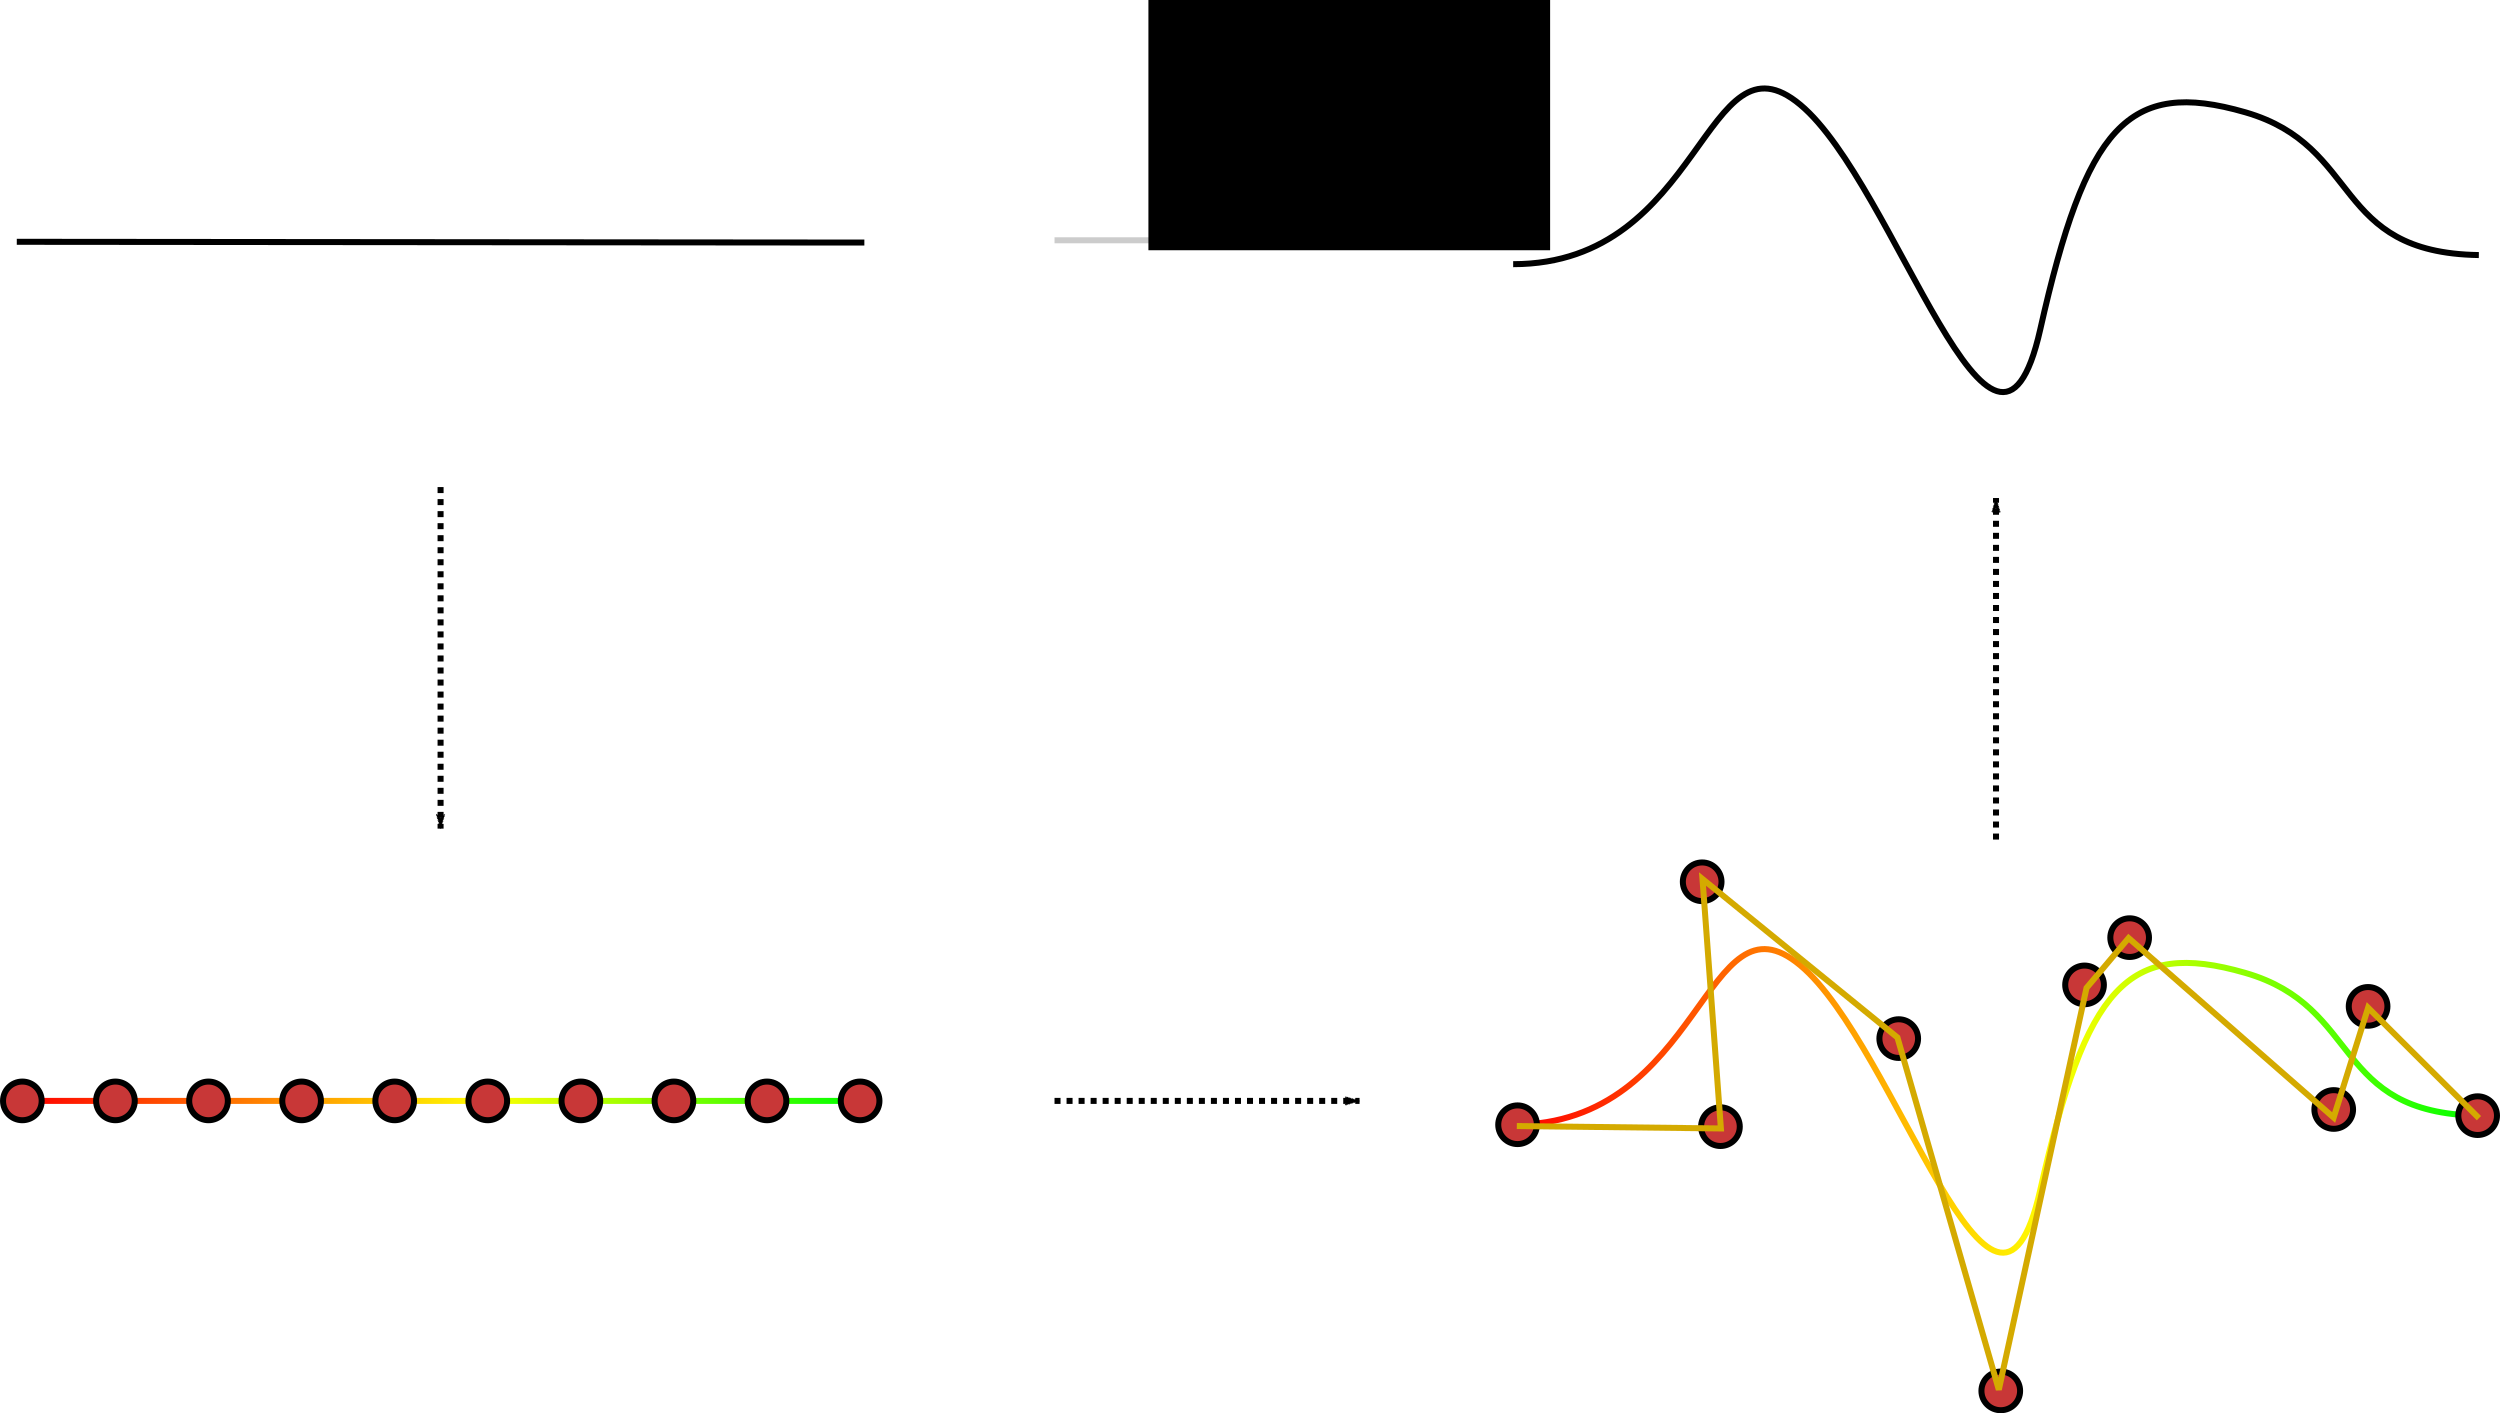 <?xml version="1.0" encoding="UTF-8" standalone="no"?>
<!-- Created with Inkscape (http://www.inkscape.org/) -->

<svg
   xmlns:osb="http://www.openswatchbook.org/uri/2009/osb"
   xmlns:dc="http://purl.org/dc/elements/1.1/"
   xmlns:cc="http://creativecommons.org/ns#"
   xmlns:rdf="http://www.w3.org/1999/02/22-rdf-syntax-ns#"
   xmlns:svg="http://www.w3.org/2000/svg"
   xmlns="http://www.w3.org/2000/svg"
   xmlns:xlink="http://www.w3.org/1999/xlink"
   xmlns:sodipodi="http://sodipodi.sourceforge.net/DTD/sodipodi-0.dtd"
   xmlns:inkscape="http://www.inkscape.org/namespaces/inkscape"
   width="117.304mm"
   height="66.311mm"
   viewBox="0 0 415.644 234.961"
   id="svg2"
   version="1.1"
   inkscape:version="0.91 r13725"
   sodipodi:docname="B-Splines.svg">
  <defs
     id="defs4">
    <linearGradient
       inkscape:collect="always"
       id="linearGradient6399">
      <stop
         style="stop-color:#ff0000;stop-opacity:1;"
         offset="0"
         id="stop6401" />
      <stop
         id="stop6407"
         offset="0.556"
         style="stop-color:#ffff00;stop-opacity:1" />
      <stop
         style="stop-color:#00ff00;stop-opacity:1"
         offset="1"
         id="stop6403" />
    </linearGradient>
    <linearGradient
       id="linearGradient6329-9-7-3">
      <stop
         style="stop-color:#ff0000;stop-opacity:1;"
         offset="0"
         id="stop6377" />
    </linearGradient>
    <linearGradient
       id="linearGradient6329-9-7">
      <stop
         id="stop6373"
         offset="0"
         style="stop-color:#ff0000;stop-opacity:1;" />
    </linearGradient>
    <linearGradient
       id="linearGradient6329-9">
      <stop
         style="stop-color:#ff0000;stop-opacity:1;"
         offset="0"
         id="stop6367" />
    </linearGradient>
    <linearGradient
       id="linearGradient6369">
      <stop
         id="stop6363"
         offset="0"
         style="stop-color:#ff0000;stop-opacity:1;" />
    </linearGradient>
    <linearGradient
       id="linearGradient6347"
       osb:paint="solid">
      <stop
         style="stop-color:#ff0000;stop-opacity:1;"
         offset="0"
         id="stop6349" />
    </linearGradient>
    <linearGradient
       id="linearGradient6341"
       osb:paint="solid">
      <stop
         style="stop-color:#000000;stop-opacity:1;"
         offset="0"
         id="stop6343" />
    </linearGradient>
    <linearGradient
       id="linearGradient6335"
       osb:paint="solid">
      <stop
         style="stop-color:#000000;stop-opacity:1;"
         offset="0"
         id="stop6337" />
    </linearGradient>
    <linearGradient
       id="linearGradient6329">
      <stop
         style="stop-color:#ff0000;stop-opacity:1"
         offset="0"
         id="stop6331" />
    </linearGradient>
    <marker
       inkscape:isstock="true"
       style="overflow:visible"
       id="marker4580"
       refX="0"
       refY="0"
       orient="auto"
       inkscape:stockid="Arrow1Lend">
      <path
         transform="matrix(-0.8,0,0,-0.8,-10,0)"
         style="fill:#000000;fill-opacity:1;fill-rule:evenodd;stroke:#000000;stroke-width:1pt;stroke-opacity:1"
         d="M 0,0 5,-5 -12.5,0 5,5 0,0 Z"
         id="path4582"
         inkscape:connector-curvature="0" />
    </marker>
    <marker
       inkscape:stockid="Arrow1Lend"
       orient="auto"
       refY="0"
       refX="0"
       id="marker4540"
       style="overflow:visible"
       inkscape:isstock="true"
       inkscape:collect="always">
      <path
         id="path4542"
         d="M 0,0 5,-5 -12.5,0 5,5 0,0 Z"
         style="fill:#cccccc;fill-opacity:1;fill-rule:evenodd;stroke:#cccccc;stroke-width:1pt;stroke-opacity:1"
         transform="matrix(-0.8,0,0,-0.8,-10,0)"
         inkscape:connector-curvature="0" />
    </marker>
    <marker
       inkscape:isstock="true"
       style="overflow:visible"
       id="marker4488"
       refX="0"
       refY="0"
       orient="auto"
       inkscape:stockid="Arrow1Lend"
       inkscape:collect="always">
      <path
         transform="matrix(-0.8,0,0,-0.8,-10,0)"
         style="fill:#000000;fill-opacity:1;fill-rule:evenodd;stroke:#000000;stroke-width:1pt;stroke-opacity:1"
         d="M 0,0 5,-5 -12.5,0 5,5 0,0 Z"
         id="path4490"
         inkscape:connector-curvature="0" />
    </marker>
    <marker
       inkscape:stockid="Arrow1Lend"
       orient="auto"
       refY="0"
       refX="0"
       id="Arrow1Lend"
       style="overflow:visible"
       inkscape:isstock="true"
       inkscape:collect="always">
      <path
         id="path4203"
         d="M 0,0 5,-5 -12.5,0 5,5 0,0 Z"
         style="fill:#000000;fill-opacity:1;fill-rule:evenodd;stroke:#000000;stroke-width:1pt;stroke-opacity:1"
         transform="matrix(-0.8,0,0,-0.8,-10,0)"
         inkscape:connector-curvature="0" />
    </marker>
    <linearGradient
       inkscape:collect="always"
       xlink:href="#linearGradient6399"
       id="linearGradient6405"
       x1="61.429"
       y1="576.291"
       x2="200.714"
       y2="576.291"
       gradientUnits="userSpaceOnUse" />
    <linearGradient
       inkscape:collect="always"
       xlink:href="#linearGradient6399"
       id="linearGradient6423"
       x1="309.288"
       y1="576.291"
       x2="469.847"
       y2="576.291"
       gradientUnits="userSpaceOnUse" />
  </defs>
  <sodipodi:namedview
     id="base"
     pagecolor="#ffffff"
     bordercolor="#666666"
     borderopacity="1.0"
     inkscape:pageopacity="0.0"
     inkscape:pageshadow="2"
     inkscape:zoom="2.8"
     inkscape:cx="176.80108"
     inkscape:cy="131.06794"
     inkscape:document-units="px"
     inkscape:current-layer="layer1"
     showgrid="false"
     inkscape:object-paths="false"
     inkscape:snap-object-midpoints="true"
     inkscape:snap-others="true"
     inkscape:snap-nodes="true"
     inkscape:snap-center="true"
     fit-margin-top="0"
     fit-margin-left="0"
     fit-margin-right="0"
     fit-margin-bottom="0"
     inkscape:window-width="1920"
     inkscape:window-height="1141"
     inkscape:window-x="1680"
     inkscape:window-y="0"
     inkscape:window-maximized="1" />
  <g
     inkscape:label="Layer 1"
     inkscape:groupmode="layer"
     id="layer1"
     transform="translate(-57.714,-393.258)">
    <path
       style="fill:none;fill-rule:evenodd;stroke:url(#linearGradient6405);stroke-opacity:1"
       d="m 61.429,576.291 139.286,0"
       id="path6389"
       inkscape:connector-curvature="0" />
    <path
       style="fill:none;fill-rule:evenodd;stroke:#000000;stroke-width:1px;stroke-linecap:butt;stroke-linejoin:miter;stroke-opacity:1"
       d="m 60.504,433.459 140.916,0.126"
       id="path4136"
       inkscape:connector-curvature="0"
       sodipodi:nodetypes="cc" />
    <path
       style="fill:none;fill-rule:evenodd;stroke:#000000;stroke-width:1px;stroke-linecap:butt;stroke-linejoin:miter;stroke-opacity:1"
       d="m 309.288,437.179 c 31.665,0 31.844,-39.742 47.73,-26.517 15.886,13.226 32.307,71.102 39.901,37.376 7.594,-33.726 14.514,-41.776 34.093,-36.113 19.579,5.663 14.268,23.36 38.828,23.739"
       id="path4140"
       inkscape:connector-curvature="0"
       sodipodi:nodetypes="czzzc" />
    <path
       style="fill:none;fill-rule:evenodd;stroke:url(#linearGradient6423);stroke-width:1px;stroke-linecap:butt;stroke-linejoin:miter;stroke-opacity:1"
       d="m 309.288,580.263 c 31.665,0 31.844,-39.742 47.73,-26.517 15.886,13.226 32.307,71.102 39.901,37.376 7.594,-33.726 14.514,-41.776 34.093,-36.113 19.579,5.663 14.268,23.36 38.828,23.739"
       id="path4140-6"
       inkscape:connector-curvature="0"
       sodipodi:nodetypes="czzzc" />
    <path
       style="fill:#cccccc;fill-rule:evenodd;stroke:#cccccc;stroke-width:1px;stroke-linecap:butt;stroke-linejoin:miter;stroke-opacity:1;marker-end:url(#marker4540)"
       d="m 233.036,433.207 50.714,0"
       id="path4160"
       inkscape:connector-curvature="0" />
    <path
       style="fill:none;fill-rule:evenodd;stroke:#000000;stroke-width:1;stroke-linecap:butt;stroke-linejoin:miter;stroke-miterlimit:4;stroke-dasharray:1, 1;stroke-dashoffset:0;stroke-opacity:1;marker-end:url(#Arrow1Lend)"
       d="m 130.962,474.237 0,56.786"
       id="path4162"
       inkscape:connector-curvature="0" />
    <path
       style="fill:none;fill-rule:evenodd;stroke:#000000;stroke-width:1;stroke-linecap:butt;stroke-linejoin:miter;stroke-miterlimit:4;stroke-dasharray:1, 1;stroke-dashoffset:0;stroke-opacity:1;marker-end:url(#marker4488)"
       d="m 389.567,532.843 0,-56.786"
       id="path4162-7"
       inkscape:connector-curvature="0" />
    <path
       style="fill:none;fill-rule:evenodd;stroke:#000000;stroke-width:1;stroke-linecap:butt;stroke-linejoin:miter;stroke-miterlimit:4;stroke-dasharray:1, 1;stroke-dashoffset:0;stroke-opacity:1;marker-end:url(#marker4580)"
       d="m 233.036,576.291 50.714,0"
       id="path4160-5"
       inkscape:connector-curvature="0" />
    <flowRoot
       xml:space="preserve"
       id="flowRoot4644"
       style="font-style:normal;font-weight:normal;font-size:40px;line-height:125%;font-family:Sans;letter-spacing:0px;word-spacing:0px;fill:#000000;fill-opacity:1;stroke:none;stroke-width:1px;stroke-linecap:butt;stroke-linejoin:miter;stroke-opacity:1"
       transform="translate(22.576,-94.643)"><flowRegion
         id="flowRegion4646"><rect
           id="rect4648"
           width="66.786"
           height="51.786"
           x="226.071"
           y="477.719" /></flowRegion><flowPara
         id="flowPara4650">?</flowPara></flowRoot>    <circle
       style="opacity:1;fill:#c83737;fill-opacity:1;stroke:#000000;stroke-width:1;stroke-miterlimit:4;stroke-dasharray:none;stroke-dashoffset:0"
       id="path4670"
       cx="61.429"
       cy="576.291"
       r="3.214" />
    <circle
       style="opacity:1;fill:#c83737;fill-opacity:1;stroke:#000000;stroke-width:1;stroke-miterlimit:4;stroke-dasharray:none;stroke-dashoffset:0"
       id="path4670-2"
       cx="200.714"
       cy="576.291"
       r="3.214" />
    <circle
       style="opacity:1;fill:#c83737;fill-opacity:1;stroke:#000000;stroke-width:1;stroke-miterlimit:4;stroke-dasharray:none;stroke-dashoffset:0"
       id="path4670-9"
       cx="310.022"
       cy="580.256"
       r="3.214" />
    <circle
       style="opacity:1;fill:#c83737;fill-opacity:1;stroke:#000000;stroke-width:1;stroke-miterlimit:4;stroke-dasharray:none;stroke-dashoffset:0"
       id="path4670-3-1"
       cx="343.75"
       cy="580.576"
       r="3.214" />
    <circle
       style="opacity:1;fill:#c83737;fill-opacity:1;stroke:#000000;stroke-width:1;stroke-miterlimit:4;stroke-dasharray:none;stroke-dashoffset:0"
       id="path4670-5-2"
       cx="340.714"
       cy="539.862"
       r="3.214" />
    <circle
       style="opacity:1;fill:#c83737;fill-opacity:1;stroke:#000000;stroke-width:1;stroke-miterlimit:4;stroke-dasharray:none;stroke-dashoffset:0"
       id="path4670-6-7"
       cx="373.393"
       cy="565.934"
       r="3.214" />
    <circle
       style="opacity:1;fill:#c83737;fill-opacity:1;stroke:#000000;stroke-width:1;stroke-miterlimit:4;stroke-dasharray:none;stroke-dashoffset:0"
       id="path4670-2-0"
       cx="469.644"
       cy="578.745"
       r="3.214" />
    <circle
       style="opacity:1;fill:#c83737;fill-opacity:1;stroke:#000000;stroke-width:1;stroke-miterlimit:4;stroke-dasharray:none;stroke-dashoffset:0"
       id="path4670-2-0-9"
       cx="390.357"
       cy="624.505"
       r="3.214" />
    <circle
       style="opacity:1;fill:#c83737;fill-opacity:1;stroke:#000000;stroke-width:1;stroke-miterlimit:4;stroke-dasharray:none;stroke-dashoffset:0"
       id="path4670-2-0-3"
       cx="404.286"
       cy="557.005"
       r="3.214" />
    <circle
       style="opacity:1;fill:#c83737;fill-opacity:1;stroke:#000000;stroke-width:1;stroke-miterlimit:4;stroke-dasharray:none;stroke-dashoffset:0"
       id="path4670-2-0-6"
       cx="411.786"
       cy="549.148"
       r="3.214" />
    <circle
       style="opacity:1;fill:#c83737;fill-opacity:1;stroke:#000000;stroke-width:1;stroke-miterlimit:4;stroke-dasharray:none;stroke-dashoffset:0"
       id="path4670-2-0-0"
       cx="451.429"
       cy="560.576"
       r="3.214" />
    <circle
       style="opacity:1;fill:#c83737;fill-opacity:1;stroke:#000000;stroke-width:1;stroke-miterlimit:4;stroke-dasharray:none;stroke-dashoffset:0"
       id="path4670-2-0-62"
       cx="445.714"
       cy="577.719"
       r="3.214" />
    <path
       style="fill:none;fill-rule:evenodd;stroke:#d4aa00;stroke-width:1px;stroke-linecap:butt;stroke-linejoin:miter;stroke-opacity:1"
       d="m 309.895,580.472 33.929,0.4 -3.056,-41.472 32.41,26.349 16.854,58.564 14.582,-66.804 6.995,-8.294 34.094,29.845 5.729,-18.261 18.427,18.362"
       id="path4771"
       inkscape:connector-curvature="0"
       sodipodi:nodetypes="cccccccccc" />
    <circle
       style="opacity:1;fill:#c83737;fill-opacity:1;stroke:#000000;stroke-width:1;stroke-miterlimit:4;stroke-dasharray:none;stroke-dashoffset:0"
       id="path4670-6"
       cx="76.905"
       cy="576.291"
       r="3.214" />
    <circle
       style="opacity:1;fill:#c83737;fill-opacity:1;stroke:#000000;stroke-width:1;stroke-miterlimit:4;stroke-dasharray:none;stroke-dashoffset:0"
       id="path4670-1"
       cx="92.381"
       cy="576.291"
       r="3.214" />
    <circle
       style="opacity:1;fill:#c83737;fill-opacity:1;stroke:#000000;stroke-width:1;stroke-miterlimit:4;stroke-dasharray:none;stroke-dashoffset:0"
       id="path4670-8"
       cx="107.857"
       cy="576.291"
       r="3.214" />
    <circle
       style="opacity:1;fill:#c83737;fill-opacity:1;stroke:#000000;stroke-width:1;stroke-miterlimit:4;stroke-dasharray:none;stroke-dashoffset:0"
       id="path4670-7"
       cx="123.333"
       cy="576.291"
       r="3.214" />
    <circle
       style="opacity:1;fill:#c83737;fill-opacity:1;stroke:#000000;stroke-width:1;stroke-miterlimit:4;stroke-dasharray:none;stroke-dashoffset:0"
       id="path4670-92"
       cx="138.81"
       cy="576.291"
       r="3.214" />
    <circle
       style="opacity:1;fill:#c83737;fill-opacity:1;stroke:#000000;stroke-width:1;stroke-miterlimit:4;stroke-dasharray:none;stroke-dashoffset:0"
       id="path4670-0"
       cx="154.286"
       cy="576.291"
       r="3.214" />
    <circle
       style="opacity:1;fill:#c83737;fill-opacity:1;stroke:#000000;stroke-width:1;stroke-miterlimit:4;stroke-dasharray:none;stroke-dashoffset:0"
       id="path4670-23"
       cx="169.762"
       cy="576.291"
       r="3.214" />
    <circle
       style="opacity:1;fill:#c83737;fill-opacity:1;stroke:#000000;stroke-width:1;stroke-miterlimit:4;stroke-dasharray:none;stroke-dashoffset:0"
       id="path4670-75"
       cx="185.238"
       cy="576.291"
       r="3.214" />
  </g>
</svg>
